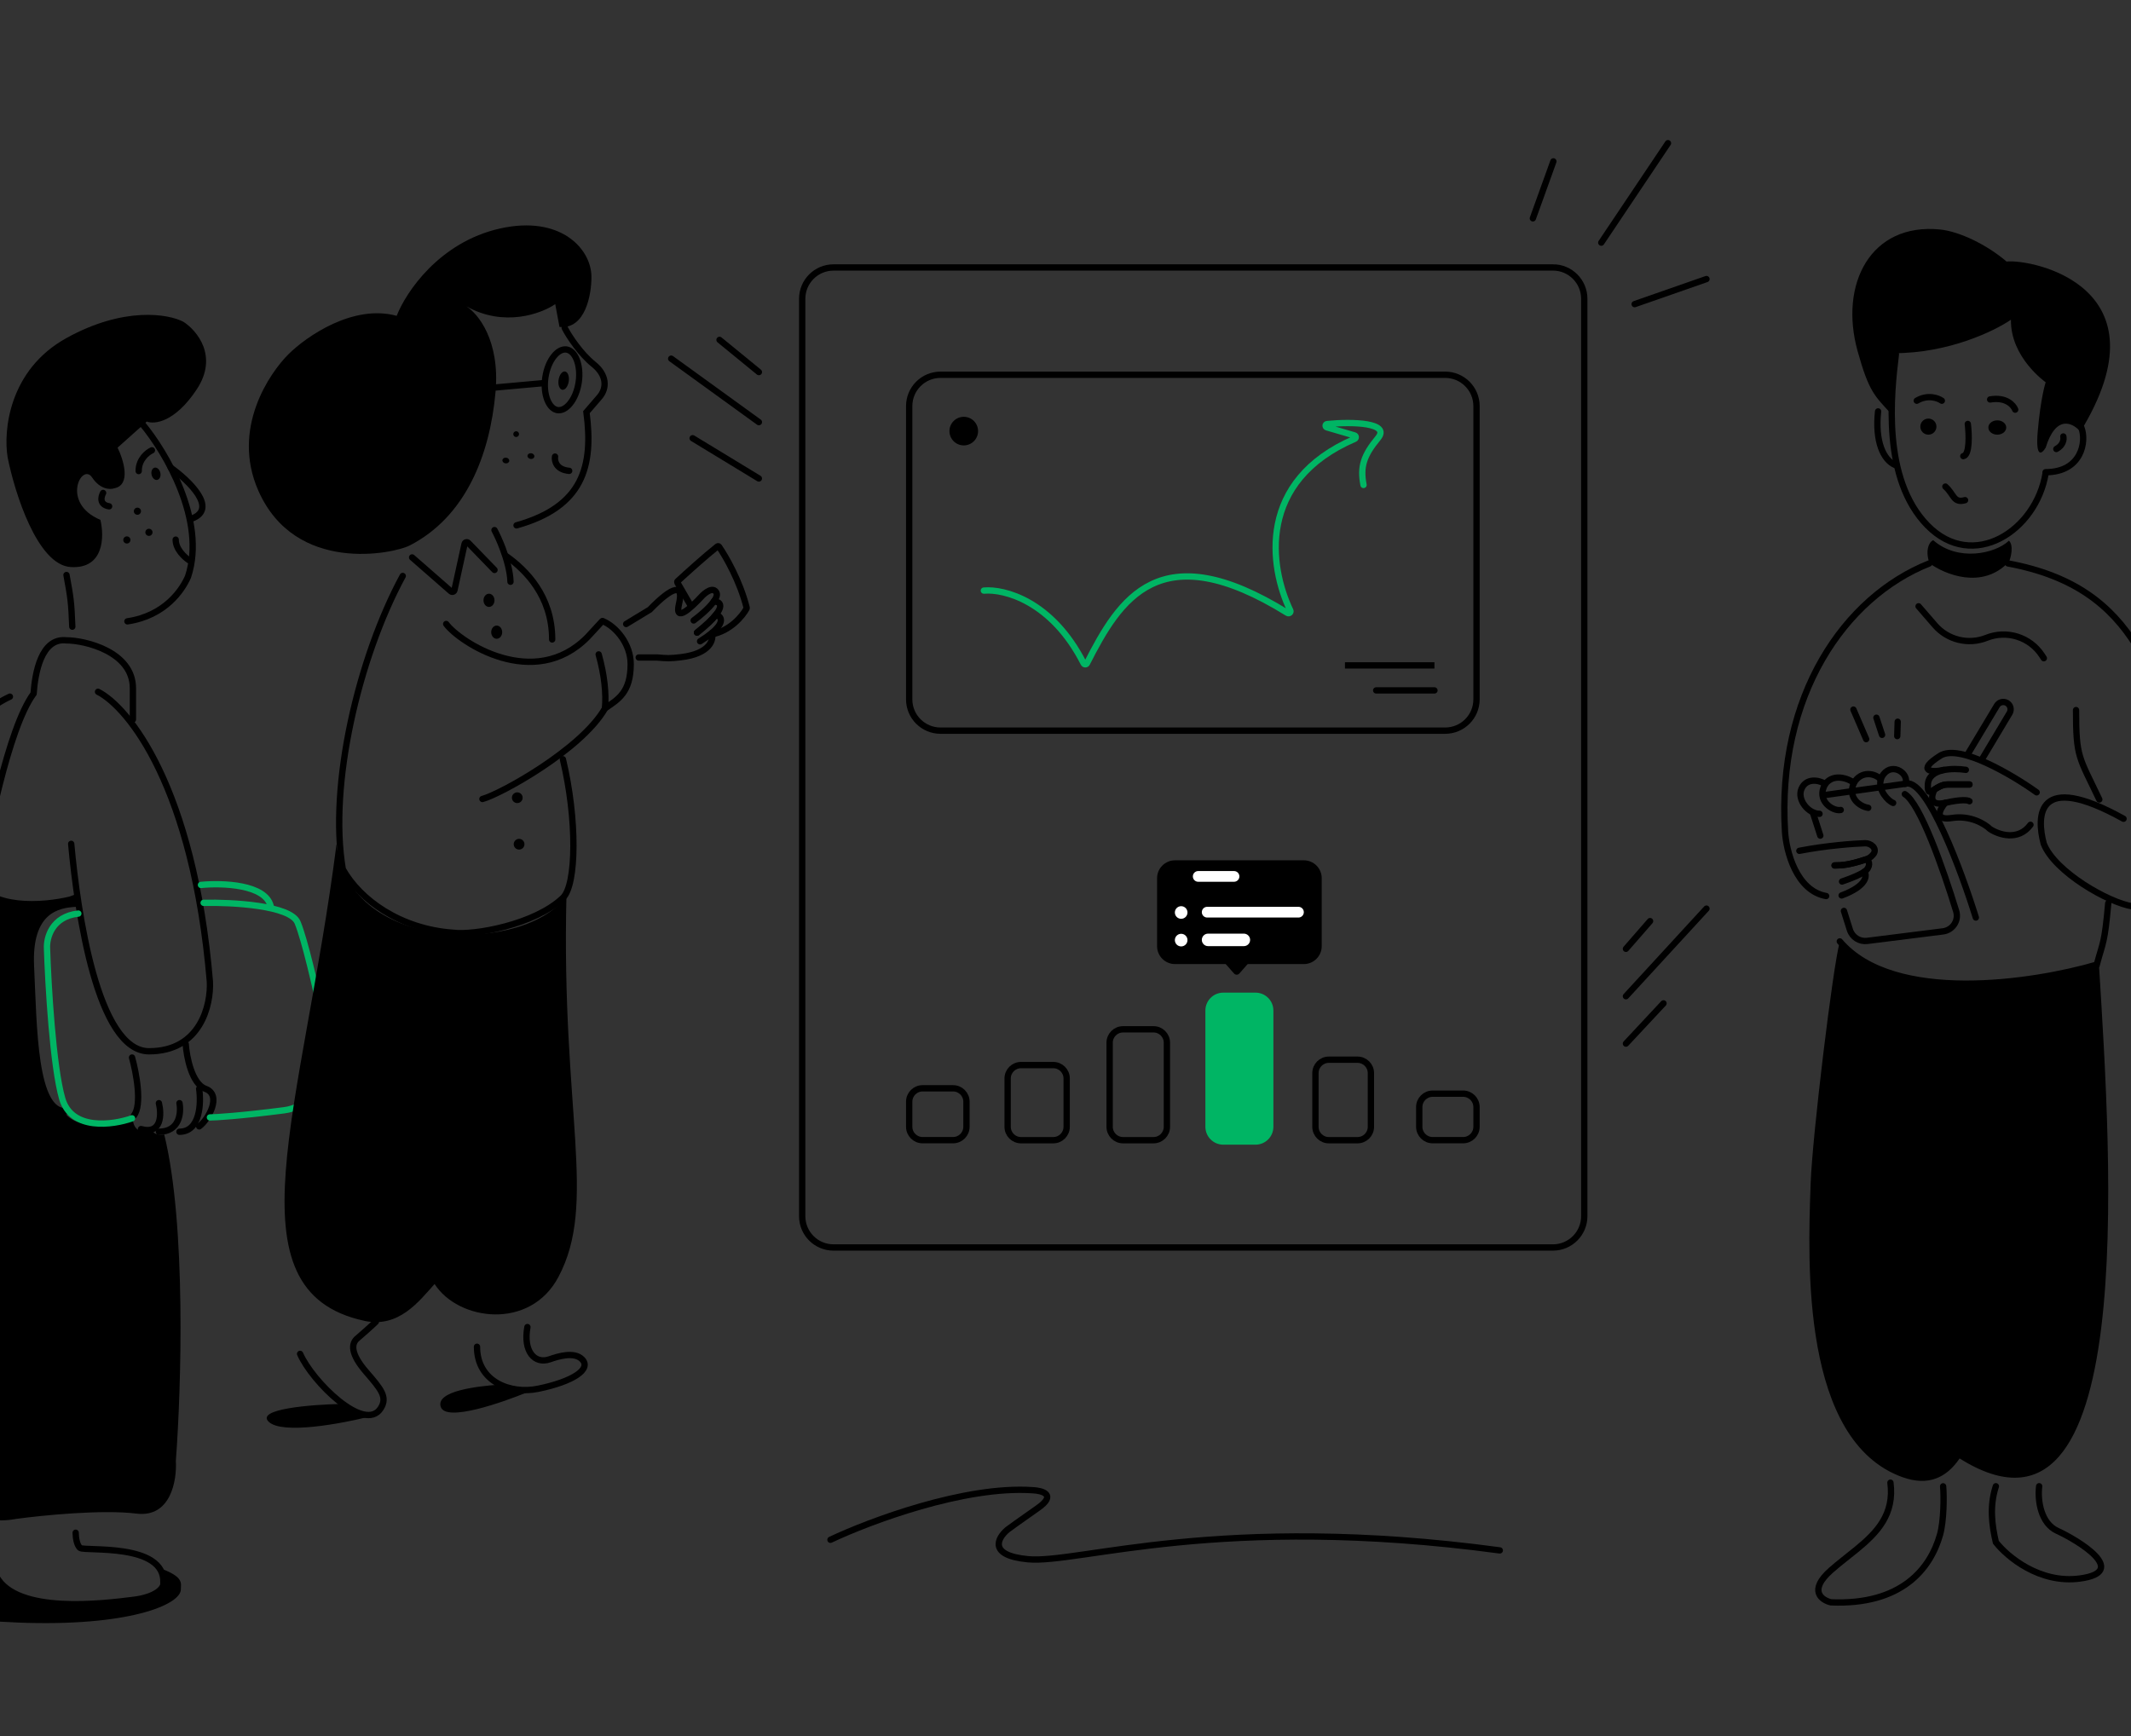 <?xml version="1.0" encoding="UTF-8"?>
<svg id="Layer_1" xmlns="http://www.w3.org/2000/svg" version="1.1" viewBox="0 0 675 550">
  <rect x="0" y="0" width="675" height="550" fill="#333333" stroke="none"/>
  <!-- Generator: Adobe Illustrator 29.5.1, SVG Export Plug-In . SVG Version: 2.1.0 Build 141)  -->
  <defs>
    <style>
      .st0 {
        fill: #00b564;
      }

      .st1, .st2, .st3 {
        fill: none;
        stroke-width: 2px;
      }

      .st1, .st3 {
        stroke: #000;
      }

      .st2 {
        stroke: #00b564;
      }

      .st2, .st3 {
        stroke-linecap: round;
      }

      .st4 {
        fill: #fff;
      }
    </style>
  </defs>
  <path class="st1" d="M301.88,344.79h-9.64c-2.35,0-4.25,1.9-4.25,4.25v7.93c0,2.35,1.9,4.25,4.25,4.25h9.64c2.35,0,4.25-1.9,4.25-4.25v-7.93c0-2.35-1.9-4.25-4.25-4.25Z"/>
  <path class="st1" d="M333.62,337.43h-10.2c-2.35,0-4.25,1.9-4.25,4.25v15.3c0,2.35,1.9,4.25,4.25,4.25h10.2c2.35,0,4.25-1.9,4.25-4.25v-15.3c0-2.35-1.9-4.25-4.25-4.25Z"/>
  <path class="st1" d="M365.37,326.1h-9.64c-2.35,0-4.25,1.9-4.25,4.25v26.63c0,2.35,1.9,4.25,4.25,4.25h9.64c2.35,0,4.25-1.9,4.25-4.25v-26.63c0-2.35-1.9-4.25-4.25-4.25Z"/>
  <path class="st0" d="M397.68,314.48h-10.2c-3.13,0-5.67,2.54-5.67,5.67v36.83c0,3.13,2.54,5.67,5.67,5.67h10.2c3.13,0,5.67-2.54,5.67-5.67v-36.83c0-3.13-2.54-5.67-5.67-5.67Z"/>
  <path class="st1" d="M429.99,335.73h-9.07c-2.35,0-4.25,1.9-4.25,4.25v17c0,2.35,1.9,4.25,4.25,4.25h9.07c2.35,0,4.25-1.9,4.25-4.25v-17c0-2.35-1.9-4.25-4.25-4.25Z"/>
  <path class="st1" d="M463.44,346.49h-9.64c-2.35,0-4.25,1.9-4.25,4.25v6.23c0,2.35,1.9,4.25,4.25,4.25h9.64c2.35,0,4.25-1.9,4.25-4.25v-6.23c0-2.35-1.9-4.25-4.25-4.25Z"/>
  <path d="M392.58,308.41c-.45.52-1.25.52-1.71,0l-3.45-3.94c-.64-.73-.12-1.88.85-1.88h6.91c.97,0,1.49,1.15.85,1.88l-3.45,3.94Z"/>
  <path class="st1" d="M457.77,118.73h-159.86c-5.48,0-9.92,4.44-9.92,9.92v92.92c0,5.48,4.44,9.91,9.92,9.91h159.86c5.48,0,9.92-4.44,9.92-9.91v-92.92c0-5.48-4.44-9.92-9.92-9.92Z"/>
  <path d="M305.28,141.11c2.5,0,4.53-2.03,4.53-4.53s-2.03-4.53-4.53-4.53-4.54,2.03-4.54,4.53,2.03,4.53,4.54,4.53Z"/>
  <path class="st3" d="M435.91,218.73h18.46M426.02,210.8h28.34-28.34Z"/>
  <path class="st2" d="M311.64,187.11c6.41-.58,21.56,3.26,31.61,23.04.21.42.82.43,1.03.01,10.37-20.33,23.03-41.12,63.53-15.97.5.31,1.16-.23.9-.76-6.65-13.87-10.59-41.08,20.37-54.38.5-.21.48-.95-.04-1.1l-8.75-2.56c-.58-.17-.52-.98.08-1.04,8.08-.8,20.12-.43,16.11,4.44-4.57,5.55-5.69,9.06-4.58,14.85"/>
  <path class="st1" d="M491.9,84.74h-227.88c-5.48,0-9.92,4.44-9.92,9.92v290.65c0,5.48,4.44,9.91,9.92,9.91h227.88c5.48,0,9.92-4.44,9.92-9.91V94.65c0-5.48-4.44-9.92-9.92-9.92Z"/>
  <path class="st3" d="M517.78,96.35l22.75-7.94"/>
  <path class="st3" d="M507.21,76.87l21.13-31.51"/>
  <path class="st3" d="M485.54,69.17l6.5-18.04"/>
  <path class="st3" d="M240.38,117.88l-12.47-10.2"/>
  <path class="st3" d="M240.37,151.59l-20.97-12.75"/>
  <path class="st3" d="M240.38,133.74l-27.78-20.11"/>
  <path class="st3" d="M515.02,330.63l11.9-12.75"/>
  <path class="st3" d="M515.02,315.62l25.51-27.76"/>
  <path class="st3" d="M515.02,300.6l7.65-8.78"/>
  <path d="M163.85,254.43c.94,0,1.7-.76,1.7-1.7s-.76-1.7-1.7-1.7-1.7.76-1.7,1.7.76,1.7,1.7,1.7Z"/>
  <path d="M164.42,269.16c.94,0,1.7-.76,1.7-1.7s-.76-1.7-1.7-1.7-1.7.76-1.7,1.7.76,1.7,1.7,1.7Z"/>
  <path class="st3" d="M95.06,428.93c3.78,8.69,20.41,25.21,25.51,17.28,2.34-3.63,0-6.23-4.63-11.61-4.83-5.61-4.91-8.97-2.55-10.76,1.32-1.13,4.54-3.97,5.67-5.1"/>
  <path class="st3" d="M151.09,426.67c0,11.05,10.52,15.13,19.37,13.31,11.05-2.27,17.01-6.23,13.89-9.35-2.49-2.49-7.61-.92-10.2,0-4.82,1.7-8.5-2.55-7.09-10.2"/>
  <path d="M139.6,445.69c-1.6-5.02,11.62-6.52,18.49-7.01,2.4,2.66,7.81,1.94,8.59,2.55-7.32,2.95-25.48,9.48-27.08,4.46Z"/>
  <path d="M85.14,450.46c-4.31-4.08,13.51-5.48,22.96-5.67,1.36,2.04,6.61,3.49,9.07,3.97-8.88,2.27-27.72,5.78-32.03,1.7Z"/>
  <path class="st3" d="M127.57,182.47c-13.99,25.79-23.52,66.29-18.99,92.92,5.46,9.71,18.15,18.9,34.86,20.11,6.72.89,25.98-2.55,34.86-11.05,4.35-4.17,4.54-24.93,0-43.91"/>
  <path d="M22.41,179.65c10.57.65,10.66-9.69,9.39-14.95-12.71-5.35-5.84-18.28-2.63-13.44,2.57,3.87,5.77,3.9,7.05,3.43,5.38-1.05,2.92-9.01,1.02-12.86l9.26-8.28c2.39.96,8.91.26,15.83-10.21,6.92-10.47.07-18.62-4.23-21.39-4.75-2.49-18.81-4.94-37.07,5.16C2.79,117.21,1.02,136.51,2.42,144.9c2.26,11.31,9.42,34.1,19.98,34.75Z"/>
  <path class="st3" d="M45.14,134.39c7.25,8.71,20.28,30.57,14.43,48.28-1.74,4.05-7.13,12.39-19.21,14.18"/>
  <path class="st3" d="M21.06,182.17c1.29,7.05,1.53,8.36,1.84,16.37"/>
  <path class="st3" d="M54.09,148.17c5.73,4.08,15.08,13.02,6.64,16.14"/>
  <path class="st3" d="M48.12,142.67c-1.41.63-4.23,2.84-4.19,6.57"/>
  <path class="st3" d="M32.66,156.17c-.67,1.2-1.24,3.72,1.9,4.24"/>
  <path class="st3" d="M59.92,177.51c-1.43-.92-4.29-3.52-4.27-6.55"/>
  <path d="M43.26,163.06c-.61-.14-.99-.76-.84-1.36.15-.61.76-.98,1.37-.84.61.14.99.76.84,1.36-.14.61-.76.98-1.37.84Z"/>
  <path d="M49.81,152.04c-.77.16-1.57-.58-1.8-1.65-.23-1.07.21-2.07.98-2.23s1.57.58,1.8,1.65-.21,2.07-.98,2.23Z"/>
  <path d="M46.91,169.75c-.61-.14-.99-.76-.84-1.36.14-.61.76-.98,1.37-.84.61.14.99.76.84,1.36-.14.61-.76.98-1.37.84Z"/>
  <path d="M39.92,172.17c-.61-.15-.99-.76-.84-1.37.14-.61.76-.98,1.37-.84.61.14.99.76.84,1.37-.15.61-.76.98-1.37.84Z"/>
  <path d="M-7.78,277.25c4.31,10.2,21.64,8.78,29.76,6.8l3.12-1.13v3.4l-5.67,1.13c-3.02.94-9.18,4.82-9.64,12.75-.57,9.91,1.98,36.54,3.12,43.63.91,5.67,5.29,7.84,7.37,8.22,3.17,6.12,15.87,4.44,21.82,2.83.45,4.31,4.35,3.87,6.24,3.12.23,1.59,2.55,1.6,3.68,1.42,7.03,28.56,5.39,80.83,3.68,103.4.38,6.14-1.59,18.07-12.47,16.71-10.88-1.36-30.04.57-38.26,1.7-13.38,2.49-17.67-5.95-18.14-10.48-10.88,3.85-17.2-.47-18.99-3.12,3.17-94.05,17.57-166.1,24.38-190.37Z"/>
  <path d="M5.41,514.04c35.15,1.42,51.87-5.63,51.87-10.48,0-1.98,1.13-3.97-6.8-6.8,3.4,4.63,2.15,13.43-30.04,11.61-5.2.28-16.89-1.08-22.11-8.78h-2.55c-25.51-6.52-40.53-1.17-40.53,3.68s20.97,9.59,50.17,10.76Z"/>
  <path class="st3" d="M23.97,485.59c0,1.23.28,3.91,1.42,4.82,1.42,1.13,26.93-1.7,26.36,11.05.28,1.79-2.55,4.53-9.35,5.38-9.57,1.19-36.99,4.68-43.57-7.37l-3.48-13.03"/>
  <path class="st3" d="M3.14,220.71c-23.24,10.76-51.59,61.19-22.39,84.14"/>
  <path class="st3" d="M31.05,219.17c9.64,4.91,30.21,30.14,35.43,91.79.38,7.37-2.95,22.1-19.27,22.1s-22.67-43.91-24.66-65.72"/>
  <path class="st3" d="M-6.93,280.36c2.83-14.83,9.41-49.52,17.57-60.62.47-6.52,2.41-17.72,10.35-16.87,5.95,0,21.11,3.62,21.11,15.17v9.91"/>
  <path class="st3" d="M58.83,330.79c.28,4.06,1.93,12.58,6.24,14.16,5.39,1.98.85,9.91-1.98,11.9"/>
  <path class="st3" d="M63.08,344.95c.66,4.53.34,13.6-6.24,13.6"/>
  <path class="st3" d="M56.85,349.49c.57,3.02.06,9.06-6.52,9.06"/>
  <path class="st3" d="M50.33,349.49c.85,3.49.91,10.03-5.67,8.22"/>
  <path class="st3" d="M41.82,335.04c1.32,4.72,3.29,15.01.57,18.41"/>
  <path class="st2" d="M64.5,286.03c8.98-.19,27.49.79,29.76,6.23,2.27,5.44,5.86,21.15,7.37,28.33,1.98,9.63,2.44,29.35-11.62,31.16-14.06,1.81-21.82,2.27-23.52,2.27"/>
  <path d="M115.38,418.45c-43.81-9.46-19.56-66.71-8.79-150.99,3.97,35.41,60.94,34.56,72.84,16.15-1.7,68.84,9.92,97.45-2.55,120.96-9.02,17.01-31.77,13.86-39.22,2.22-5,5.55-11.36,14.03-22.28,11.67Z"/>
  <path class="st3" d="M23.97,286.31c-5.57.28-15.02,1.98-14.17,19.83.91,19.13.85,46.74,11.34,45.89"/>
  <path class="st2" d="M41.82,354.3c-6.14,2.17-19.16,3.97-22.11-6.23-2.95-10.2-4.44-35.98-4.82-47.59-.19-3.3,1.53-10.14,9.92-11.05"/>
  <path class="st2" d="M63.65,280.36c6.71-.66,20.52-.23,22.11,6.8"/>
  <path class="st3" d="M645.12,251.02c-7.64-5.47-24.44-15.45-30.56-11.6-7.63,4.81-2.76,5.47,1.14,4.48"/>
  <path class="st3" d="M622.69,243.9c-3.9-.61-11.77-.53-12.03,4.64-.15,3.01.65,2.51,2.11,1.57,1.05-.67,2.44-1.57,4.06-1.57h6.99"/>
  <path class="st3" d="M623.83,248.54h-6.99c-1.63,0-3.02.9-4.06,1.57-1.03,1.91-1.79,5.42,3.41,4.23,5.2-1.19,7.26-.83,7.64-.5"/>
  <path class="st3" d="M616.19,254.34c-1.73,1.99-3.74,5.73,2.11,4.81,5.85-.93,10.45,1.93,12.02,3.48,2.65,1.77,8.94,3.98,12.84-1.33"/>
  <path class="st3" d="M672.64,259.39c-27.58-15.32-27.61-.89-25.28,7.91,3.45,8.9,20.54,18.7,28.22,19.87,10.83,2.49,30-.46,20.06-32.23-12.43-39.7-18.06-68.7-59.58-76.44"/>
  <path class="st3" d="M657.59,224.96c0,15.04.88,14.68,7.37,28.33"/>
  <path class="st3" d="M600.96,233.21l.14-4.56"/>
  <path class="st3" d="M596.15,232.81l-1.79-5.43"/>
  <path class="st3" d="M591.12,234.17l-4.04-9.36"/>
  <path class="st3" d="M645.91,470.86c-.56,4.6.56,11.76,5.74,14.13,6.48,2.96,23.11,12.98,7.15,15.11-12.77,1.71-23.05-6.95-26.6-11.5-1.22-5.26-2.09-11.34,0-17.74"/>
  <path d="M620.7,462.06c56.87,35.62,48.04-93.57,44.15-156.35-41.3,12.86-74.74,4.62-82.15-7.09-2.1,7.47-8.62,60.98-9.17,76.2l-.02.61c-.9,24.74-2.93,81.12,29.16,92.58,7.98,2.85,13.8.29,18.03-5.94Z"/>
  <path class="st3" d="M615.49,470.89c.3,3.3.23,10.99-.98,15.3-3.05,10.88-12.27,22.4-34.57,21.45-3-.72-7.21-3.76,0-10.14,2.64-2.33,5.49-4.46,8.18-6.67,6.51-5.34,11.98-11.09,10.68-21.1"/>
  <path class="st3" d="M667.79,286.15c-1.16,12.92-1.65,12.1-3.63,19.46-20.03,5.89-64.36,12.66-81.4-7.36"/>
  <path class="st3" d="M647.39,208.53l-.63-.96c-3.79-5.75-11.1-8.05-17.51-5.5-5.74,2.29-12.31.69-16.35-3.98l-5.19-6"/>
  <path d="M611.18,178.45c-1.46-4.06-.13-6.79,1.17-7.31,7.79,6.87,19.6,4.32,23.98.16,1.56,1.37.65,5.44,0,6.68-8.44,8.99-20.44,3.95-25.15.47Z"/>
  <path d="M588.39,111.2c3.62,13.05,5.43,14.2,10.69,19.98,0-5.71.98-15.3.98-19.29,17.24,0,31.78-7.06,36.91-10.6-.19,11.98,11,19.81,11,19.81,0,0-1.6,4.84-2.52,15.66-.74,8.66,1.38,6.99,2.52,5.07,3.3-10.69,8.71-7.83,11-5.07,28.13-45.88-15.13-54.74-23.38-53.9-6.24-5.34-14.93-9.53-21.04-10.15-22.05-2.22-32.03,17.32-26.16,38.48Z"/>
  <path class="st3" d="M647.95,149.95c-2.98,18.18-22.99,31.25-37.42,16.52-14.44-14.73-11.55-41.68-10-54.26"/>
  <path class="st3" d="M659.26,135.44c1.75,4.4.11,14.16-11.31,14.16"/>
  <path class="st3" d="M653.56,138.28c.2.82.04,2.76-2.21,3.97"/>
  <path class="st3" d="M600.34,147.34c-3.8-1.6-6.48-7.52-5.45-17"/>
  <path class="st3" d="M622.44,158.46c-3.68,1.04-3.45-1.81-6.24-4.31"/>
  <path d="M610.82,137.71c-1.41,0-2.55-1.14-2.55-2.55s1.14-2.55,2.55-2.55,2.55,1.14,2.55,2.55-1.14,2.55-2.55,2.55Z"/>
  <path d="M632.65,137.71c-1.57,0-2.83-1.01-2.83-2.27s1.27-2.27,2.83-2.27,2.83,1.01,2.83,2.27-1.27,2.27-2.83,2.27Z"/>
  <path class="st3" d="M638.32,129.78c-.54-1.44-2.9-4.09-7.94-3.23"/>
  <path class="st3" d="M615.08,126.95c-1.2-.85-4.47-2.05-7.94,0"/>
  <path class="st3" d="M623.31,134.31c.39,3.25.66,9.84-1.43,10.2"/>
  <path class="st3" d="M627.97,240.26l8.57-14.34c.67-1.12.29-2.57-.84-3.22-1.11-.63-2.51-.26-3.16.82l-8.95,14.92"/>
  <path class="st3" d="M625.85,290.69c-4.56-14.72-15.17-43.29-21.91-42.48-.31.04-.61.12-.92.17l-25.36,3.55"/>
  <path class="st3" d="M574.26,257.51l2.33,7.23"/>
  <path class="st3" d="M603.36,251.59c4.85,2.97,12.06,23.34,16.26,37.06.92,2.99-1.11,6.05-4.21,6.43l-23.96,3.01c-2.45.31-4.76-1.18-5.5-3.53l-1.88-5.97"/>
  <path class="st3" d="M599.66,254.38c-1.58-.59-4.85-4.05-3.92-7.41.16-.58.45-1.16.9-1.72,3.02-3.79,8.23,0,6.88,3.1"/>
  <path class="st3" d="M595.74,246.97c-1.66-2.01-6.15-2.93-8.5,1.03-2.18,4.82,2.01,7.58,4.53,7.93"/>
  <path class="st3" d="M587.25,248c-1.73-1.32-6.38-3.1-9.06.34-3.19,5.34,2.52,8.79,4.87,8.27"/>
  <path class="st3" d="M578.18,248.35c-2.18-1.32-6.06-1.89-7.55,1.55-1.49,3.45,2.18,7.93,5.71,7.93"/>
  <path class="st3" d="M590.57,276.15c.9,1.28.71,4.58-7.23,7.54"/>
  <path class="st3" d="M569.95,269.55c8.62-1.68,17.46-2.3,20.81-2.4,1.8-.05,3.79,1.5,2.79,3.25-.28.45-1.15,1.45-2.42,1.85-5.37,1.77-7.66,1.92-10.02,1.93"/>
  <path class="st3" d="M581.11,274.19c2.36,0,4.65-.16,10.02-1.93,1.22.45,1.38,2.57-.56,3.9-1.23.84-3.44,1.87-7.1,3.12"/>
  <path class="st3" d="M611.11,178.5c-26.89,10.67-48.34,42.02-45.7,85.03.39,6.07,3.53,18.65,13.03,20.35"/>
  <path class="st3" d="M263.05,487.82c12.39-5.86,42.55-17.19,64.07-15.7,3.05.13,7.66,1.42,1.68,5.61-5.98,4.19-8.97,6.35-9.71,6.92-3.11,2.62-6.16,8.15,6.54,9.34,15.88,1.5,60.71-14.76,149.43-2.8"/>
  <path d="M156.97,124.11c1.44-16.28-5.6-24.84-9.31-27.09,11.99,6.75,23.8,2.36,28.21-.67l1.35,7.23c8.21.83,10.17-10.3,10.12-15.97-.07-8.74-9.75-19.54-29-15.21-19.25,4.33-29.81,20.25-32.69,27.66-13.78-3.79-28.59,6.52-34.27,12.15-5.87,5.84-18.24,23.5-9.56,43.22,11.71,26.6,42.88,19.99,47.96,17.38,17.57-9.04,25.38-28.35,27.19-48.7Z"/>
  <path class="st1" d="M183.3,121.11c-.41,2.76-1.43,5.13-2.71,6.71-1.29,1.61-2.72,2.29-3.99,2.11-1.26-.19-2.43-1.26-3.2-3.17-.76-1.89-1.06-4.45-.65-7.21.41-2.76,1.43-5.13,2.71-6.71,1.29-1.61,2.72-2.29,3.99-2.11,1.26.19,2.43,1.26,3.2,3.17.76,1.89,1.06,4.45.65,7.21Z"/>
  <path d="M178.11,123.49c.89.13,1.8-1.06,2.04-2.66.24-1.6-.29-3-1.18-3.14-.89-.13-1.8,1.06-2.04,2.66-.24,1.6.29,3,1.18,3.14Z"/>
  <path class="st3" d="M157.01,122.75l15.05-1.36"/>
  <path class="st3" d="M178.87,103.87c1.3,2.62,5.14,8.33,9.14,11.53,4.1,3.27,4.44,7.45,1.83,10.45l-4.08,4.73c2.25,17.2-1.07,29.93-22.15,35.86"/>
  <path d="M163.36,138.44c.5.07.96-.27,1.04-.77.07-.5-.27-.96-.77-1.04-.5-.07-.96.27-1.04.77-.07.5.27.96.77,1.04Z"/>
  <path d="M160.09,146.8c.6.09,1.14-.24,1.22-.74.07-.5-.35-.97-.95-1.06-.6-.09-1.14.24-1.22.74-.07.5.35.97.95,1.06Z"/>
  <path d="M168.04,145.4c.6.09,1.14-.24,1.22-.74.07-.5-.35-.97-.95-1.06-.6-.09-1.14.24-1.22.74-.07.5.35.97.95,1.06Z"/>
  <path class="st3" d="M226.09,190.59c.8-1.12,1.2-2.13.84-2.84-1.06-2.04-3.67.05-4.84,1.36-2.92,3.14-8.53,8.58-7.02,2.24,1.51-6.34-1.71-5.95-9.24,1.79l-7.49,4.55"/>
  <path class="st3" d="M225.47,200.54c.65,1.98-.39,6.57-9.88,7.68-3.59.42-4.13.36-7.5.08h-5.77"/>
  <path class="st3" d="M219.72,196.57c1.87-1.37,4.84-3.86,6.36-6,1.66-.02,3.26.91.7,4.18-1.11,1.41-2.99,3.26-6,5.66"/>
  <path class="st3" d="M220.79,200.43c3-2.4,4.89-4.25,6-5.66,1.58.45,3,2.17-1.32,5.77-.95.79-2.16,1.66-3.72,2.63"/>
  <path class="st3" d="M218.71,191.75l-4.15-7.17c-.08-.14-.06-.32.06-.43,2.74-2.53,8.7-7.92,12.63-11.03.15-.12.38-.09.49.07,2.18,3.14,6.65,10.91,8.77,19.36.02.08.01.17-.03.24-1.27,2.35-5.17,7.09-11.12,8.21"/>
  <path class="st3" d="M130.54,176.6l12.27,10.73c.4.35,1.03.14,1.14-.38l3.2-14.62c.12-.54.79-.73,1.18-.34l8.31,8.58"/>
  <path class="st3" d="M156.63,167.94c.68,1.27,1.66,3.35,2.57,5.75,1.25,3.3,2.39,7.24,2.5,10.62"/>
  <path class="st3" d="M141.33,197.68c4.19,5.67,27.78,21.38,44.77,4.15l4.63-5.02"/>
  <path class="st3" d="M152.81,253.13c5.45-1.41,31.31-15.56,38.84-28.71"/>
  <path class="st3" d="M189.63,207.32c1.87,6.7,2.39,12.36,2.02,17.09,4.16-2.85,8.12-5.04,8.12-14.03,0-6.36-4.63-11.83-8.82-13.59"/>
  <path d="M154.89,192.28c.96,0,1.74-.93,1.74-2.09s-.78-2.09-1.74-2.09-1.74.93-1.74,2.09.78,2.09,1.74,2.09Z"/>
  <path d="M157.33,202.37c.96,0,1.74-.93,1.74-2.09s-.78-2.09-1.74-2.09-1.74.93-1.74,2.09.78,2.09,1.74,2.09Z"/>
  <path class="st3" d="M175.81,144.65c-.22,1.36.36,4.16,4.48,4.52"/>
  <path class="st3" d="M160.44,176.24c5.95,4.25,14.46,12.46,14.46,26.35"/>
  <path d="M412.99,272.56h-40.81c-3.13,0-5.67,2.54-5.67,5.67v21.53c0,3.13,2.54,5.67,5.67,5.67h40.81c3.13,0,5.67-2.54,5.67-5.67v-21.53c0-3.13-2.54-5.67-5.67-5.67Z"/>
  <path class="st4" d="M411.29,287.29h-28.91c-.94,0-1.7.76-1.7,1.7s.76,1.7,1.7,1.7h28.91c.94,0,1.7-.76,1.7-1.7s-.76-1.7-1.7-1.7Z"/>
  <path class="st4" d="M394,295.79h-11.34c-1.1,0-1.98.89-1.98,1.98s.89,1.98,1.98,1.98h11.34c1.1,0,1.98-.89,1.98-1.98s-.89-1.98-1.98-1.98Z"/>
  <path class="st4" d="M390.88,275.96h-11.34c-.94,0-1.7.76-1.7,1.7s.76,1.7,1.7,1.7h11.34c.94,0,1.7-.76,1.7-1.7s-.76-1.7-1.7-1.7Z"/>
  <circle class="st4" cx="374.14" cy="297.84" r="2"/>
  <circle class="st4" cx="374.14" cy="289.09" r="2"/>
</svg>